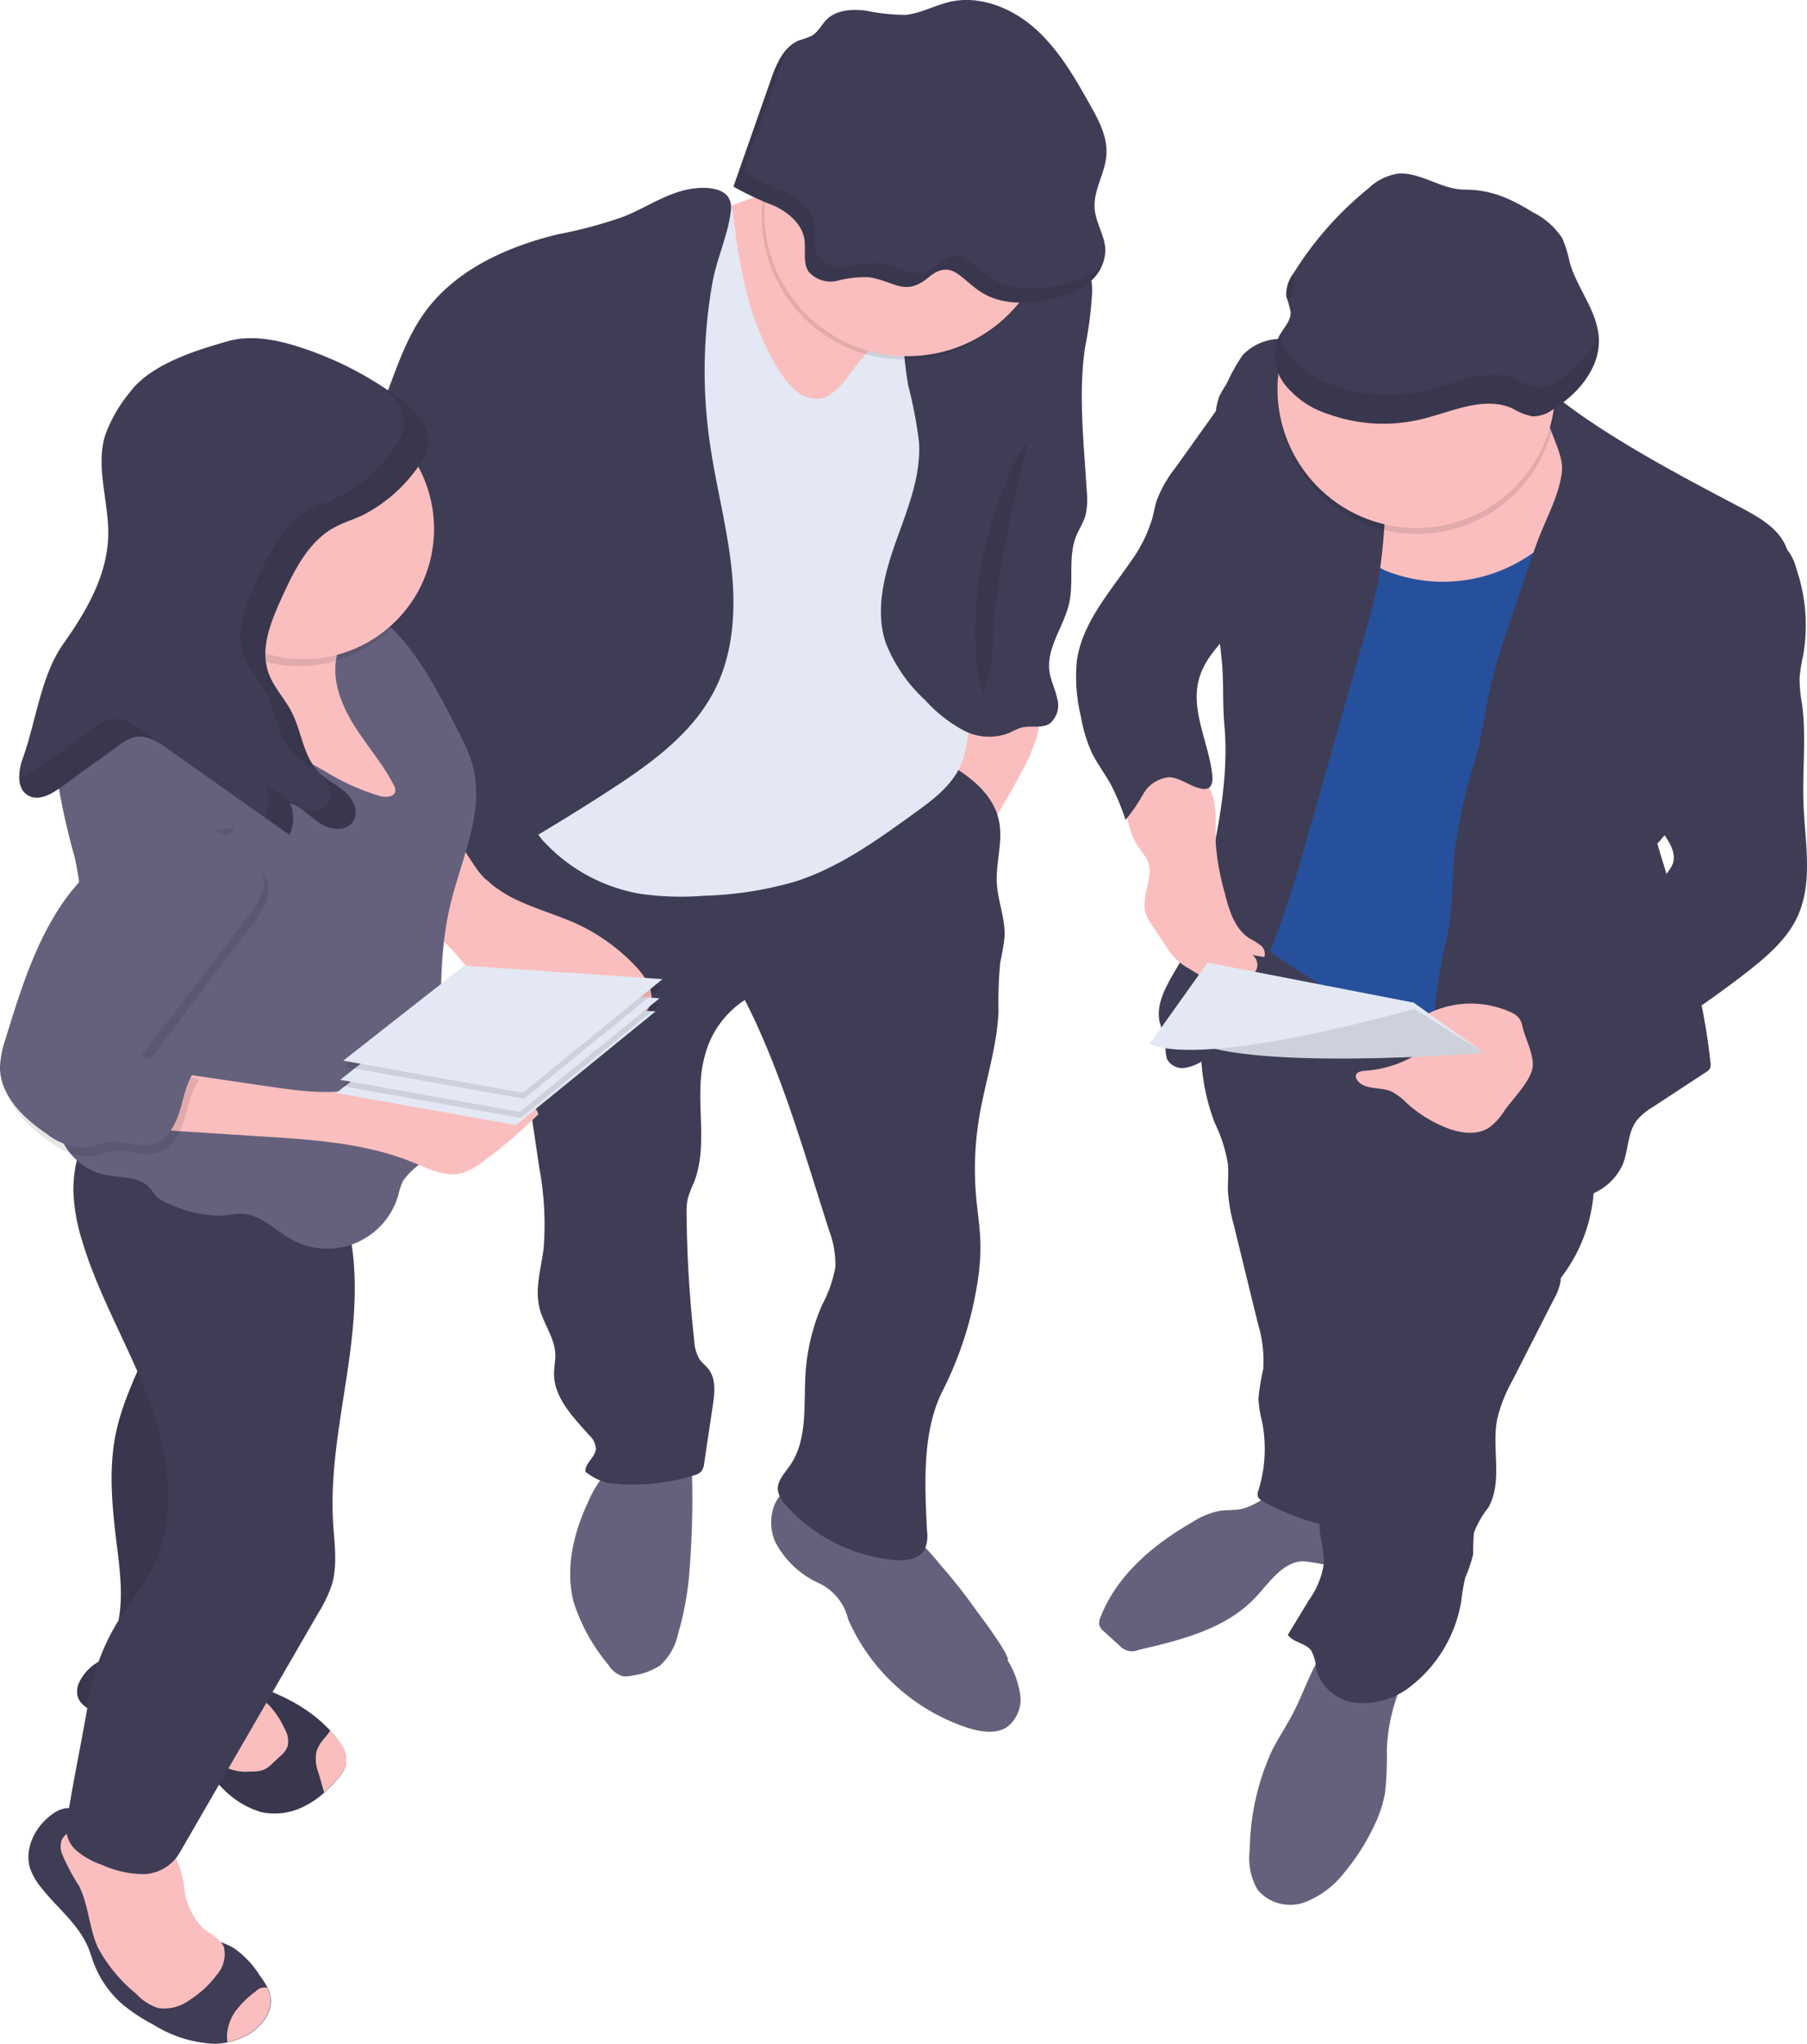 <svg xmlns="http://www.w3.org/2000/svg" width="200.549" height="226.845" viewBox="0 0 200.549 226.845">
  <g id="reah" transform="translate(0 0.004)">
    <path id="パス_35" data-name="パス 35" d="M433.759,345.334c-.617.058-1.243.029-1.855.125a8.379,8.379,0,0,0-2.89,1.161c-4.384,2.5-8.522,5.925-10.338,10.627a1.445,1.445,0,0,0-.135.939,1.574,1.574,0,0,0,.511.665l1.705,1.551a1.845,1.845,0,0,0,2.153.482c4.687-1.074,9.668-2.312,12.958-5.819,1.561-1.662,3-3.95,5.3-4.013a24.317,24.317,0,0,1,2.813.482,2.056,2.056,0,0,0,2.317-1.219,2.586,2.586,0,0,0-.154-1.363l-1.416-4.716c-.385-1.291-4.273-1.359-5.569-1.127C437.184,343.455,435.855,345.141,433.759,345.334Z" transform="translate(-296.525 -177.777)" fill="#65617d"/>
    <path id="パス_36" data-name="パス 36" d="M468.41,389.188a39.656,39.656,0,0,1-.2,4.846,14.018,14.018,0,0,1-1.2,3.637,23.737,23.737,0,0,1-3.276,5.159,10.154,10.154,0,0,1-4.485,3.372,4.728,4.728,0,0,1-5.155-1.363,6.827,6.827,0,0,1-.9-4.437,27.171,27.171,0,0,1,2.466-11.056c.732-1.445,1.662-2.823,2.409-4.283,1.561-3.03,2.452-6.624,5.145-8.714a16.958,16.958,0,0,0,5.347,1.469c.718.077,2.77.125,3.011,1.045.164.621-1.185,2.36-1.445,2.972a20.274,20.274,0,0,0-1.72,7.351Z" transform="translate(-314.489 -195.059)" fill="#65617d"/>
    <path id="パス_37" data-name="パス 37" d="M443.514,232.685a16.51,16.51,0,0,1,1.445,4.49c.1.963,0,1.927,0,2.89a18.793,18.793,0,0,0,.655,3.9L448.3,254.95a14.067,14.067,0,0,1,.592,5.005,26.413,26.413,0,0,0-.539,3.324,13.084,13.084,0,0,0,.4,2.519,15.522,15.522,0,0,1-.4,7.66,1.185,1.185,0,0,0-.082.592c.068.313.371.506.646.655a27.514,27.514,0,0,0,9.3,3.1,91.073,91.073,0,0,0,6.118-21.846c.684-4.548,1.016-9.153,1.893-13.667a1.113,1.113,0,0,1,.313-.694c.328-.275.824-.1,1.209.082a107.879,107.879,0,0,1,14.168,8.189,17.7,17.7,0,0,0,3.271-14.664,30.424,30.424,0,0,0-2.409-6.3,35.644,35.644,0,0,0-4.095-6.874c-3.574-4.48-8.816-7.341-14.211-9.283-3.281-1.185-6.658-2.062-10.03-2.958-1.888-.506-5.053-2.153-6.889-.872-1.927,1.334-3.208,4.644-4,6.744a24.873,24.873,0,0,0-1.561,8.151A23.066,23.066,0,0,0,443.514,232.685Z" transform="translate(-308.688 -108.035)" fill="#3f3d56"/>
    <path id="パス_38" data-name="パス 38" d="M492.6,276.1c-1.007,1.1-.159,2.852-.352,4.336a5.971,5.971,0,0,1-.708,1.9l-4.61,9.052a16.755,16.755,0,0,0-1.715,4.336c-.631,3.266.665,6.937-.992,9.822a10.345,10.345,0,0,0-1.585,2.779,22.288,22.288,0,0,0-.082,2.341,15.6,15.6,0,0,1-.867,2.606,17.8,17.8,0,0,0-.448,2.563,15.077,15.077,0,0,1-5.415,9.365,8.627,8.627,0,0,1-5.973,2.033,5.194,5.194,0,0,1-4.721-3.753,4.937,4.937,0,0,0-.568-2.1c-.636-.833-1.975-.867-2.587-1.72l2.37-3.9a9.221,9.221,0,0,0,1.609-3.883c.144-1.729-.689-3.454-.39-5.164.255-1.469,1.31-2.693,1.628-4.148.4-1.807-.395-3.632-.824-5.434-1.05-4.437.125-9.061,1.3-13.488,1.556-5.858,3.151-11.807,6.3-16.986C480.257,270.047,486.037,273.3,492.6,276.1Z" transform="translate(-319.052 -138.209)" fill="#3f3d56"/>
    <path id="パス_39" data-name="パス 39" d="M486.007,91.848a7.858,7.858,0,0,1,.1,3.237c-.169,2.409.342,4.817.226,7.26a43.2,43.2,0,0,1-1.387,7.149c-1.479,6.778-1.122,13.84-2.462,20.647-1.652,8.43-5.877,16.282-6.711,24.838-.265,2.717-.231,5.627-1.72,7.92a124.359,124.359,0,0,1-24.915-14.635c1.7-12.578,3.372-25.218,3.146-37.907a16.146,16.146,0,0,1,.318-4.567,14,14,0,0,1,1.715-3.555c1.864-3.03,3.907-5.945,5.964-8.835,1.31-1.859,2.727-3.81,4.817-4.682s4.567-.482,6.845-.067l8.218,1.5C481.873,90.456,485.274,89.859,486.007,91.848Z" transform="translate(-312.397 -45.715)" fill="#26509c"/>
    <path id="パス_40" data-name="パス 40" d="M384.8,177.635a25.711,25.711,0,0,0-3.661-3.04c1.71-2.081,1.373-5.092,1.792-7.756a25.671,25.671,0,0,1,1.556-5.02c.173-.458.419-.963.9-1.084a1.547,1.547,0,0,1,.858.135c1.445.511,4.461.482,5.583,1.416,1.354,1.137.116,3.517-.4,4.938C391.068,168.155,385.519,178.358,384.8,177.635Z" transform="translate(-277.154 -83.305)" fill="#fbbebe"/>
    <path id="パス_41" data-name="パス 41" d="M369.215,361.419a9.95,9.95,0,0,1,1.392,3.854,3.825,3.825,0,0,1-1.551,3.589c-1.166.723-2.837.482-4.225.048a22,22,0,0,1-13.32-12.043,5.96,5.96,0,0,0-3.5-4.143,10.245,10.245,0,0,1-4.6-4.47c-.877-1.994-.482-4.658,1.334-5.843a4.928,4.928,0,0,1,3.777-.482,14.654,14.654,0,0,1,3.574,1.556c1.869,1.016,4.152,1.893,5.781,3.247a37.254,37.254,0,0,1,3.974,4.2,59.075,59.075,0,0,1,3.965,5.058C366.219,356.505,369.548,360.952,369.215,361.419Z" transform="translate(-257.373 -177.126)" fill="#65617d"/>
    <path id="パス_42" data-name="パス 42" d="M309.895,346.605a33.413,33.413,0,0,1-1.277,7.154,6.617,6.617,0,0,1-1.989,3.507,7.317,7.317,0,0,1-3.04,1.113,2.945,2.945,0,0,1-1.161.072,2.875,2.875,0,0,1-1.546-1.257,20.624,20.624,0,0,1-3.854-6.961c-.963-3.743,0-7.756,1.672-11.253a11.52,11.52,0,0,1,2.577-3.753,9.866,9.866,0,0,1,4.731-2.125c1.778-.356,3.96-1.118,4.09,1.045a101.4,101.4,0,0,1-.2,12.458Z" transform="translate(-233.363 -172.424)" fill="#65617d"/>
    <path id="パス_43" data-name="パス 43" d="M322.559,173.63c3.324,1.72,7.014,3.907,7.708,7.582.429,2.245-.395,4.543-.26,6.826.12,2.009.964,3.95.858,5.954a27.78,27.78,0,0,1-.482,2.818,45.6,45.6,0,0,0-.188,5.386c-.159,4.046-1.513,7.939-2.168,11.932a34.963,34.963,0,0,0-.323,8.628c.159,1.859.482,3.709.482,5.578a24.435,24.435,0,0,1-.333,4.018A40.077,40.077,0,0,1,324,244.333c-2.317,4.562-1.99,10.449-1.744,15.56a3.854,3.854,0,0,1-.26,2.081c-.607,1.1-2.12,1.262-3.372,1.156a18.306,18.306,0,0,1-12.043-6.1,3.079,3.079,0,0,1-.877-1.623c-.106-1.031.723-1.879,1.32-2.731,2.033-2.89,1.517-6.807,1.758-10.357a22.75,22.75,0,0,1,1.826-7.491,14.085,14.085,0,0,0,1.479-4.22,10.657,10.657,0,0,0-.718-4.1l-1.445-4.586c-2.24-7.125-4.494-14.293-7.886-20.946a10.487,10.487,0,0,0-4.456,6.262c-1.262,4.538.535,9.606-1.185,13.97a13.126,13.126,0,0,0-.708,1.874,7.562,7.562,0,0,0-.116,1.681,136.98,136.98,0,0,0,.858,14.076,4.336,4.336,0,0,0,.578,2.009c.284.409.7.713,1,1.1.843,1.094.684,2.625.482,3.989l-.963,6.446a1.768,1.768,0,0,1-.313.91,1.692,1.692,0,0,1-.819.443,22.827,22.827,0,0,1-9.471.867,6.283,6.283,0,0,1-2.577-1.272c-.082-.963,1.118-1.6,1.161-2.563a2.2,2.2,0,0,0-.737-1.474c-1.792-2.023-3.931-4.172-3.912-6.874,0-.708.169-1.416.145-2.124-.063-1.816-1.315-3.372-1.753-5.121-.54-2.163.178-4.408.453-6.619a34.192,34.192,0,0,0-.482-8.965l-1.614-10.906a29.477,29.477,0,0,0-1-5.015,39.14,39.14,0,0,0-2.134-4.692c-1.541-3.131-2.808-6.388-4.071-9.635a8.771,8.771,0,0,1-.747-2.789,6.8,6.8,0,0,1,1.84-4.485A13.97,13.97,0,0,1,279.2,177.4a3.373,3.373,0,0,1,1.546-.063,4.143,4.143,0,0,1,1.2.631,28.817,28.817,0,0,0,25.469,3.02,2.1,2.1,0,0,0,1.927-.053,24.667,24.667,0,0,0,4.167-2.89A24.6,24.6,0,0,1,322.559,173.63Z" transform="translate(-219.373 -89.994)" fill="#3f3d56"/>
    <path id="パス_44" data-name="パス 44" d="M172.012,423.256a6.58,6.58,0,0,0,1.137,2.028c1.744,2.274,4.177,4.09,5.3,6.744.236.568.409,1.166.626,1.744a11.47,11.47,0,0,0,3.131,4.538,19.171,19.171,0,0,0,3.454,2.288,13.935,13.935,0,0,0,6.85,2.149,7.325,7.325,0,0,0,1.445-.173,7.814,7.814,0,0,0,2.153-.79c1.556-.858,2.89-2.534,2.582-4.283a4.023,4.023,0,0,0-.313-.964,9.974,9.974,0,0,0-.882-1.392,10.456,10.456,0,0,0-2.842-3.006c-1.339-.819-3.025-1.021-4.23-2.033a6.515,6.515,0,0,1-1.219-1.474,18.577,18.577,0,0,1-2.409-5.458c-.366-1.445-.612-3.03-1.667-4.09a6.782,6.782,0,0,0-3.912-1.542,6.927,6.927,0,0,0-1.445-.14,4.376,4.376,0,0,1-2.047-.1c-.646-.323-.862-.78-1.643-.718a3.373,3.373,0,0,0-1.691.737C172.561,418.674,171.347,421.083,172.012,423.256Z" transform="translate(-168.674 -215.908)" fill="#3f3d56"/>
    <path id="パス_45" data-name="パス 45" d="M192.973,428.044a7.451,7.451,0,0,0,2.057,4.437c.8.694,1.927,1.127,2.327,2.105a3.434,3.434,0,0,1-.78,3.1,11.429,11.429,0,0,1-3.1,2.847,4.638,4.638,0,0,1-3.411.833,5.7,5.7,0,0,1-2.442-1.59,16.958,16.958,0,0,1-4.258-5.159c-.963-2.158-1.012-4.658-2.062-6.783a22.262,22.262,0,0,1-1.927-3.651,2.239,2.239,0,0,1,0-1.484,2.086,2.086,0,0,1,1.888-1.122,6.5,6.5,0,0,1,2.259.482,49.87,49.87,0,0,0,6.686,1.86c.9.168,1.445.164,1.927,1.036A10.432,10.432,0,0,1,192.973,428.044Z" transform="translate(-172.519 -218.5)" fill="#fbbebe"/>
    <path id="パス_46" data-name="パス 46" d="M218.428,460.676a5.3,5.3,0,0,0-.747,1.792,4,4,0,0,0-.053,1.513,7.82,7.82,0,0,0,2.153-.79c1.556-.857,2.89-2.534,2.582-4.283a4.028,4.028,0,0,0-.313-.963,1.344,1.344,0,0,0-1.281.4A10.642,10.642,0,0,0,218.428,460.676Z" transform="translate(-192.386 -237.33)" fill="#fbbebe"/>
    <path id="パス_47" data-name="パス 47" d="M183.263,384.384a2.37,2.37,0,0,0-.178,1.445c.222.963,1.209,1.517,2.1,1.956l8.474,4.143a17.689,17.689,0,0,1,1.715.91,25.255,25.255,0,0,1,3.815,3.285,10.008,10.008,0,0,0,4.239,2.625,7.162,7.162,0,0,0,4.817-.631,9.953,9.953,0,0,0,2.206-1.5,13.921,13.921,0,0,0,1.59-1.652,3.551,3.551,0,0,0,.862-1.556,3.416,3.416,0,0,0-.79-2.476,11.473,11.473,0,0,0-.963-1.195c-3.213-3.55-8.478-5.391-13.007-6.113a37.032,37.032,0,0,1-5.246-1.513,12.283,12.283,0,0,0-5.371-.708A5.318,5.318,0,0,0,183.263,384.384Z" transform="translate(-174.486 -197.639)" fill="#3f3d56"/>
    <path id="パス_48" data-name="パス 48" d="M183.263,384.384a2.37,2.37,0,0,0-.178,1.445c.222.963,1.209,1.517,2.1,1.956l8.474,4.143a17.689,17.689,0,0,1,1.715.91,25.255,25.255,0,0,1,3.815,3.285,10.008,10.008,0,0,0,4.239,2.625,7.162,7.162,0,0,0,4.817-.631,9.953,9.953,0,0,0,2.206-1.5,13.921,13.921,0,0,0,1.59-1.652,3.551,3.551,0,0,0,.862-1.556,3.416,3.416,0,0,0-.79-2.476,11.473,11.473,0,0,0-.963-1.195c-3.213-3.55-8.478-5.391-13.007-6.113a37.032,37.032,0,0,1-5.246-1.513,12.283,12.283,0,0,0-5.371-.708A5.318,5.318,0,0,0,183.263,384.384Z" transform="translate(-174.486 -197.639)" opacity="0.1" style="isolation: isolate"/>
    <path id="パス_49" data-name="パス 49" d="M220.451,391.615a9.637,9.637,0,0,1,1.59,2.452,2.746,2.746,0,0,1,.361,1.961,2.851,2.851,0,0,1-.882,1.156l-.838.78a3.336,3.336,0,0,1-.877.655,3.521,3.521,0,0,1-1.445.217,5.385,5.385,0,0,1-3.271-.679,3.621,3.621,0,0,1-.91-4.22,9.106,9.106,0,0,1,2.982-3.5C218.139,389.64,219.762,390.888,220.451,391.615Z" transform="translate(-190.469 -202.226)" fill="#fbbebe"/>
    <path id="パス_50" data-name="パス 50" d="M238.115,401.023a4.287,4.287,0,0,0,.217,2.385c.212.723.419,1.445.626,2.182v.01a13.915,13.915,0,0,0,1.59-1.652,3.551,3.551,0,0,0,.862-1.556,3.416,3.416,0,0,0-.79-2.476,11.475,11.475,0,0,0-.963-1.195c-.226.294-.424.583-.588.771A4.181,4.181,0,0,0,238.115,401.023Z" transform="translate(-202.988 -206.652)" fill="#fbbebe"/>
    <path id="パス_51" data-name="パス 51" d="M191.281,295.411c-1,4.191-.573,8.575-.043,12.852.4,3.257.857,6.629-.106,9.765a7.847,7.847,0,0,0-.7,3.57c.409,2.279,3.155,3.155,5.429,3.584a5.328,5.328,0,0,0,2.009.12,4.754,4.754,0,0,0,1.831-.963,20.026,20.026,0,0,0,7.048-9.37,34.664,34.664,0,0,0,1.4-7.833c.443-4.451.891-8.955.241-13.378-.193-1.3-.482-2.587-.6-3.9a28.356,28.356,0,0,1,.376-6.816,109.857,109.857,0,0,1,3.757-16.446,22.16,22.16,0,0,1-13.334-2.409c.79.424-.116,7.183-.212,8.132a55.625,55.625,0,0,1-1.527,8.382C195.5,285.829,192.5,290.29,191.281,295.411Z" transform="translate(-178.289 -136.929)" fill="#3f3d56"/>
    <path id="パス_52" data-name="パス 52" d="M191.281,295.411c-1,4.191-.573,8.575-.043,12.852.4,3.257.857,6.629-.106,9.765a7.847,7.847,0,0,0-.7,3.57c.409,2.279,3.155,3.155,5.429,3.584a5.328,5.328,0,0,0,2.009.12,4.754,4.754,0,0,0,1.831-.963,20.026,20.026,0,0,0,7.048-9.37,34.664,34.664,0,0,0,1.4-7.833c.443-4.451.891-8.955.241-13.378-.193-1.3-.482-2.587-.6-3.9a28.356,28.356,0,0,1,.376-6.816,109.857,109.857,0,0,1,3.757-16.446,22.16,22.16,0,0,1-13.334-2.409c.79.424-.116,7.183-.212,8.132a55.625,55.625,0,0,1-1.527,8.382C195.5,285.829,192.5,290.29,191.281,295.411Z" transform="translate(-178.289 -136.929)" opacity="0.1" style="isolation: isolate"/>
    <path id="パス_53" data-name="パス 53" d="M211.184,264.214c1.927,5.583,1.5,11.682.67,17.53s-2.062,11.7-1.7,17.588c.14,2.312.515,4.687-.159,6.9a15.209,15.209,0,0,1-1.479,3.078L193.143,335.89a4.774,4.774,0,0,1-3.854,2.409,11.161,11.161,0,0,1-4.788-1.026,8.619,8.619,0,0,1-2.789-1.546,3.3,3.3,0,0,1-1.175-2.823c.689-4.615,1.725-9.341,2.491-13.97a24.182,24.182,0,0,1,3.343-8.849c1.19-1.927,2.654-3.656,3.68-5.66,2.948-5.742,1.927-12.747-.347-18.787s-5.66-11.648-7.467-17.824a20.434,20.434,0,0,1-.91-5.3,14.129,14.129,0,0,1,4.027-10.049,3.541,3.541,0,0,1,1.392-.963,3.891,3.891,0,0,1,1.9.034C197.2,253.192,208.356,255.962,211.184,264.214Z" transform="translate(-173.181 -130.3)" fill="#3f3d56"/>
    <path id="パス_54" data-name="パス 54" d="M495.625,97.934a9.676,9.676,0,0,1-1.566,6.07,17.166,17.166,0,0,1-20.859,6.682,33.32,33.32,0,0,1-8.054-5.622,7.17,7.17,0,0,1-2.134-2.5c-.747-1.806.154-3.96,1.623-5.251a13.8,13.8,0,0,1,5.265-2.5C476.148,92.847,494.136,86.709,495.625,97.934Z" transform="translate(-319.447 -47.359)" fill="#fbbebe"/>
    <path id="パス_55" data-name="パス 55" d="M508.8,91.011c5.689,4.576,13.97,8.936,20.415,12.327,2.192,1.156,4.625,2.457,5.415,4.817a9.379,9.379,0,0,1,.144,3.965,26.735,26.735,0,0,1-1.537,7.529c-1.161,2.78-3.213,5.073-4.861,7.6-2.891,4.422-4.586,9.635-8.156,13.541,2.409,8,5.044,15.993,5.9,24.3a1.1,1.1,0,0,1-.072.679,1.165,1.165,0,0,1-.376.342l-5.993,3.931a6.743,6.743,0,0,0-1.729,1.445c-1.06,1.378-.92,3.314-1.575,4.918a6.412,6.412,0,0,1-3.709,3.372,11.46,11.46,0,0,1-5.1.54,11.9,11.9,0,0,1-6.089-2.139,24.937,24.937,0,0,1-5.593-7.891,15.816,15.816,0,0,1-.655-5.593,59.182,59.182,0,0,1,1.026-10.709c.279-1.4.626-2.784.848-4.2.443-2.842.356-5.742.684-8.6a57.986,57.986,0,0,1,2.144-9.48,49.215,49.215,0,0,0,1.253-5.829A63.908,63.908,0,0,1,504,115.762l1.927-5.689c.409-1.228.824-2.452,1.31-3.652.906-2.24,2.071-4.422,2.38-6.812.342-2.606-2.471-5.7-1.522-8.146C508.169,91.194,508.607,90.837,508.8,91.011Z" transform="translate(-336.284 -47.151)" fill="#3f3d56"/>
    <path id="パス_56" data-name="パス 56" d="M537.069,123.86a5.467,5.467,0,0,1,2.548,3.425,19.412,19.412,0,0,1,.751,9.731,17.365,17.365,0,0,0-.385,2.486,16.655,16.655,0,0,0,.284,2.89c.482,3.685,0,7.428.159,11.147.164,4.181,1.074,8.6-.679,12.4-1.166,2.524-3.372,4.4-5.55,6.108a111.05,111.05,0,0,1-26.577,15.338,6.957,6.957,0,0,0,.578-7.274,13.528,13.528,0,0,0-5.3-5.434,34.2,34.2,0,0,0,7.972-2.847c5.048-2.563,9.374-6.315,13.647-10.03a4.14,4.14,0,0,0,1.416-1.792c.433-1.445-.761-2.818-1.59-4.085-2.51-3.854-1.927-8.888-.877-13.349,1.171-4.889,2.891-9.76,6.026-13.691A13.541,13.541,0,0,1,537.069,123.86Z" transform="translate(-340.259 -64.2)" fill="#3f3d56"/>
    <path id="パス_57" data-name="パス 57" d="M494.109,243.162a6.578,6.578,0,0,1-1.657,1.821c-1.445.963-3.43.6-5.044-.087a14.716,14.716,0,0,1-4.095-2.606,6.4,6.4,0,0,0-1.816-1.349c-1.262-.482-3.025-.12-3.734-1.281a.661.661,0,0,1-.116-.414c.043-.419.593-.535,1.017-.559a12.6,12.6,0,0,0,5.573-1.72,5.3,5.3,0,0,1-1.368-1.445,1.137,1.137,0,0,1-.231-.684,1.214,1.214,0,0,1,.419-.684,10.723,10.723,0,0,1,11.793-1.965,2.341,2.341,0,0,1,.964.723,2.641,2.641,0,0,1,.352.964c.313,1.349,1.445,3.372,1.036,4.735C496.749,240.165,495.039,241.827,494.109,243.162Z" transform="translate(-327.172 -119.846)" fill="#fbbebe"/>
    <path id="パス_58" data-name="パス 58" d="M437.731,157.7c5.993-6.922,8.671-16.032,11.157-24.843l1.778-6.262,4.287-15.083c.631-2.226,1.262-4.451,1.681-6.744a62.2,62.2,0,0,0,.742-11.9,12.905,12.905,0,0,0-1.113-4.779c-.419-1.041-.621-2.148-.963-3.223a15.966,15.966,0,0,0-1.927-4.234A4.415,4.415,0,0,0,452.5,79.6a5.039,5.039,0,0,0-1.97-.8,17.189,17.189,0,0,0-4.716-.718,5.845,5.845,0,0,0-4.278,1.826,22.16,22.16,0,0,0-1.768,3.179,12.731,12.731,0,0,0-.785,1.334,6.793,6.793,0,0,0-.433,2.187q-.376,4.552-.641,9.114c-.082,1.383-.154,2.775-.1,4.162.043,1.079.159,2.153.275,3.228l1.142,10.521c.265,2.471.077,4.784.3,7.26.54,5.978-.747,11.956-2.067,17.824a32.053,32.053,0,0,1-2.63,8.141c-1.19,2.235-2.972,4.5-2.5,6.995A24.34,24.34,0,0,1,433,156.4a5.058,5.058,0,0,0,.159,1.614,1.927,1.927,0,0,0,2.057.963,4.779,4.779,0,0,0,2.519-1.277Z" transform="translate(-303.643 -40.473)" fill="#3f3d56"/>
    <path id="パス_59" data-name="パス 59" d="M434.5,178.56c.183,1.383.043,2.784.111,4.177a27.878,27.878,0,0,0,.964,5.3c.482,1.927,1.1,4.085,2.8,5.154a8.637,8.637,0,0,1,1.219.766,1.185,1.185,0,0,1,.4,1.291l-1.325-.222a1.344,1.344,0,1,1-1.633,2.134,1.1,1.1,0,0,1-.193-.226,3.17,3.17,0,0,1-.12,1.291,1.05,1.05,0,0,1-.964.723,1.561,1.561,0,0,1-.689-.289l-3.459-2.144a6.4,6.4,0,0,1-2.49-2.409l-1.513-2.279a5.463,5.463,0,0,1-.785-1.445c-.564-1.927,1.012-4.066.193-5.882a7.787,7.787,0,0,0-.862-1.262c-1.749-2.409-1.638-5.684-1.445-8.671.063-1.007.246-2.2,1.156-2.64a2.375,2.375,0,0,1,2.259.4,9.593,9.593,0,0,0,2.023,1.277c.482.164,1.012.183,1.493.356.674.236,1.3,1.156,1.753,1.7A5.621,5.621,0,0,1,434.5,178.56Z" transform="translate(-299.676 -89.033)" fill="#fbbebe"/>
    <path id="パス_60" data-name="パス 60" d="M341.879,67.237a8.564,8.564,0,0,1-1.7,2.534,3.285,3.285,0,0,1-2.794.963,4.933,4.933,0,0,1-2.563-1.927,33.6,33.6,0,0,1-4.967-6.947c-1.9-3.916-2.2-8.387-2.476-12.727a6.039,6.039,0,0,1,.409-3.281c.679-1.248,2.12-1.835,3.449-2.332l7.346-2.746a2.89,2.89,0,0,1,1.445-.265c1.151.193,1.575,1.58,1.888,2.7a16.859,16.859,0,0,0,2.746,5.588c1.647,2.2,5.342,5.154,3.232,7.9C345.352,59.978,343.734,63.523,341.879,67.237Z" transform="translate(-249.272 -20.998)" fill="#fbbebe"/>
    <path id="パス_61" data-name="パス 61" d="M330.612,57.133c3.218,3.025,4.307,7.737,4.152,12.144s-1.378,8.7-2.076,13.06-.838,9,1.055,13.007a32.737,32.737,0,0,1,1.99,4.095,12.761,12.761,0,0,1,.38,4.4,12.574,12.574,0,0,1-.877,4.548c-1.026,2.274-3.136,3.854-5.155,5.3-4.119,2.977-8.319,6-13.156,7.558a40.307,40.307,0,0,1-10.174,1.59,32.39,32.39,0,0,1-6.966-.2,18.922,18.922,0,0,1-10.6-5.6,5.977,5.977,0,0,1-1.2-1.652,6.828,6.828,0,0,1-.419-2.5q-.173-4.745.058-9.49a41.726,41.726,0,0,1,1.238-8.936c.92-3.372,2.515-6.532,3.724-9.818,4.21-11.422,3.786-24.419,9.634-35.084,1.262-2.3,3.372-4.726,5.973-4.336a1.99,1.99,0,0,1,1.32.607A2.775,2.775,0,0,1,310,47.306c.621,5.183,1.5,10.5,3.945,15.179.963,1.835,2.409,4.629,4.629,5.121s3.531-1.628,4.721-3.131A38.432,38.432,0,0,1,330.612,57.133Z" transform="translate(-228.621 -23.419)" fill="#e3e8f4"/>
    <path id="パス_62" data-name="パス 62" d="M387.873,50.508a9.8,9.8,0,0,1,1.826,1.281,7.382,7.382,0,0,1,1.965,5.448,42.355,42.355,0,0,1-.771,5.906c-.775,5.3-.116,10.723.193,16.09a7.709,7.709,0,0,1-.154,2.592c-.236.809-.723,1.522-1.036,2.307-.92,2.322-.226,4.971-.766,7.409-.578,2.6-2.558,4.957-2.187,7.592.149,1.031.646,1.98.857,3a2.638,2.638,0,0,1-.853,2.8c-.882.549-2.163.149-3.213.453a9.6,9.6,0,0,0-1.243.559,6.106,6.106,0,0,1-5.159-.318,15.739,15.739,0,0,1-4.167-3.3,17.128,17.128,0,0,1-4.417-6.436c-1.175-3.623-.13-7.568,1.146-11.162s2.8-7.226,2.572-11.046a48.669,48.669,0,0,0-1.2-6.3,40.335,40.335,0,0,1-.535-8.816,15.676,15.676,0,0,1,1.137-6.335,8.729,8.729,0,0,1,6.9-4.721C382.136,47.15,385.026,48.87,387.873,50.508Z" transform="translate(-270.467 -24.607)" fill="#3f3d56"/>
    <path id="パス_63" data-name="パス 63" d="M390.03,125.444a14.618,14.618,0,0,0,.819,4.523,18,18,0,0,0,1.079-6.311c.482-7.366,2.115-14.312,3.854-21.447-1.267.963-1.98,3.372-2.587,4.817a42.522,42.522,0,0,0-3.165,18.416Z" transform="translate(-281.733 -52.979)" opacity="0.1" style="isolation: isolate"/>
    <path id="パス_64" data-name="パス 64" d="M280.13,43.584c-2.322.612-4.336,1.99-6.585,2.89a49.179,49.179,0,0,1-7.3,1.965c-5.675,1.378-11.374,3.936-14.8,8.671-2.524,3.483-3.57,7.785-5.3,11.73-1.445,3.309-3.372,6.412-4.437,9.856-1.392,4.495-1.233,9.312-.891,14,.279,3.854.7,7.751,2.452,11.166.915,1.792,2.177,3.4,3.093,5.188,1.1,2.153,1.676,4.528,2.592,6.744a10.773,10.773,0,0,0,4.384,5.588l3.517-2.057c5.246-3.069,10.492-6.142,15.574-9.476,4.432-2.89,8.9-6.209,11.263-10.959,2.091-4.2,2.3-9.1,1.758-13.758s-1.773-9.215-2.409-13.859A55.811,55.811,0,0,1,283.4,53.69c.482-2.621,1.763-5.328,2.028-7.939C285.723,42.962,282.139,43.054,280.13,43.584Z" transform="translate(-204.307 -22.443)" fill="#3f3d56"/>
    <path id="パス_65" data-name="パス 65" d="M267.189,196.4c2.693,2.548,6.566,3.29,9.933,4.817a21.354,21.354,0,0,1,6.633,4.817c1.036,1.137,2.038,2.683,1.517,4.128-.438,1.243-1.782,1.879-3.016,2.341-1.532.578-3.242,1.089-4.769.482a17.123,17.123,0,0,1-2.442-1.513c-2.018-1.2-4.562-1.2-6.633-2.312-2.934-1.537-4.379-4.991-7.12-6.826-1.5-1.012-3.579-1.84-3.733-3.647a4.418,4.418,0,0,1,.4-1.893c.554-1.474,1.5-6.537,3.608-6.4C263.87,190.547,265.479,195.186,267.189,196.4Z" transform="translate(-213.106 -98.683)" fill="#fbbebe"/>
    <path id="パス_66" data-name="パス 66" d="M221.092,141.363c.882,3.17,2.929,5.872,5.053,8.387,1.527,1.806,3.2,3.772,3.256,6.137a6.468,6.468,0,0,1-3.372,5.434,14.288,14.288,0,0,1-6.426,1.652,16.124,16.124,0,0,1-5.328-.371c-4.4-1.195-7.457-5.034-10.921-8-2.057-1.758-4.369-3.29-5.944-5.492s-2.24-5.362-.689-7.582a11.05,11.05,0,0,1,1.927-1.927,32.21,32.21,0,0,0,6.643-7.973,8.588,8.588,0,0,1,2.6-3.247c1.72-1.045,3.926-.568,5.872-.058,2.115.554,8.074,1.638,8.488,4.336.169,1.108-1.2,2.833-1.411,4.022a10.6,10.6,0,0,0,.255,4.682Z" transform="translate(-181.119 -66.22)" fill="#fbbebe"/>
    <path id="パス_67" data-name="パス 67" d="M222.875,155.277a20.233,20.233,0,0,1,1.551,3.589c1.469,5.106-1.156,10.367-2.409,15.531-1.6,6.614-.92,13.532-1,20.339-.034,3.112-.366,6.537-2.606,8.7a8.071,8.071,0,0,0-1.662,1.705,7.226,7.226,0,0,0-.535,1.595,8.189,8.189,0,0,1-10.169,5.612,8.083,8.083,0,0,1-1.739-.723c-1.826-1.016-3.411-2.78-5.5-2.833a16.826,16.826,0,0,0-1.961.217,13.452,13.452,0,0,1-6.07-1.32A4.013,4.013,0,0,1,189.5,207c-.352-.323-.578-.756-.9-1.1-1.19-1.281-3.223-1.06-4.938-1.416a6.913,6.913,0,0,1-5.236-5.236,13.511,13.511,0,0,1,.236-5.044l1.291-7.448a69.214,69.214,0,0,0,1.122-8.271,34.639,34.639,0,0,0-.8-9.35,74.923,74.923,0,0,1-1.725-7.51,18.306,18.306,0,0,1,3.372-12.915,4.007,4.007,0,0,1,2.683-1.927,4.511,4.511,0,0,1,2.582.882q10.42,6.166,20.984,12.077a24.828,24.828,0,0,0,6.046,2.707c.646.164,1.57.1,1.662-.559a1.224,1.224,0,0,0-.188-.708c-1.2-2.317-2.948-4.307-4.336-6.513s-2.457-4.817-2.047-7.38c.559-3.546,3.854-5.892,6.547-3.112C218.871,147.343,220.895,151.4,222.875,155.277Z" transform="translate(-172.009 -74.093)" fill="#65617d"/>
    <path id="パス_68" data-name="パス 68" d="M212.229,254.284c5.651.361,11.427.747,16.658,2.914,1.681.694,3.464,1.59,5.232,1.161a7.025,7.025,0,0,0,2.409-1.291,55.626,55.626,0,0,0,6.156-5.251c-.193-1.055-1.623-1.2-2.693-1.19a16.109,16.109,0,0,1-7.5-1.8,12.735,12.735,0,0,0-2.409-1.122c-2.288-.631-4.62.573-6.918,1.161-3.4.867-6.985.361-10.458-.149l-9.374-1.383a3.349,3.349,0,0,0-2.548.313,3.121,3.121,0,0,0-.91,1.633c-1.147,3.854-.6,4.177,3.218,4.417Z" transform="translate(-182.936 -128.141)" fill="#fbbebe"/>
    <circle id="楕円形_538" data-name="楕円形 538" cx="15.415" cy="15.415" r="15.415" transform="translate(141.883 28.43)" opacity="0.1" style="isolation: isolate"/>
    <circle id="楕円形_539" data-name="楕円形 539" cx="15.415" cy="15.415" r="15.415" transform="translate(139.515 55.928) rotate(-80.78)" fill="#fbbebe"/>
    <path id="パス_69" data-name="パス 69" d="M487.679,44.32a8.216,8.216,0,0,1,3.2,2.861,14.292,14.292,0,0,1,.824,2.7c.843,2.89,3.088,5.4,3.223,8.411.149,3.3-2.327,6.166-5.13,7.9a3.8,3.8,0,0,1-2.206.742,7.094,7.094,0,0,1-2.264-.891c-3.165-1.407-6.706.376-10.058,1.195a18.046,18.046,0,0,1-10.511-.612,9.938,9.938,0,0,1-4.692-3.252,5.148,5.148,0,0,1-.573-5.439c.482-.857,1.281-1.633,1.228-2.611a13.493,13.493,0,0,0-.482-1.7,3.9,3.9,0,0,1,.819-2.6,37.709,37.709,0,0,1,8.334-9.427,5.961,5.961,0,0,1,3.338-1.619c2.534-.111,4.711,1.778,7.317,1.787C483.011,41.772,485.135,42.755,487.679,44.32Z" transform="translate(-317.48 -20.722)" fill="#3f3d56"/>
    <circle id="楕円形_540" data-name="楕円形 540" cx="15.897" cy="15.897" r="15.897" transform="translate(84.543 8.125)" opacity="0.1" style="isolation: isolate"/>
    <circle id="楕円形_541" data-name="楕円形 541" cx="15.897" cy="15.897" r="15.897" transform="translate(84.822 7.735)" fill="#fbbebe"/>
    <path id="パス_70" data-name="パス 70" d="M362.075,32.621c2.245,1.257,5.015,1.127,7.52.554a10.038,10.038,0,0,0,3.95-1.667,4.773,4.773,0,0,0,1.99-3.661c0-1.614-1.06-3.069-1.19-4.682-.159-2.033,1.166-3.912,1.306-5.954s-.867-3.883-1.85-5.636c-1.691-3.011-3.449-6.06-6.022-8.363s-6.142-3.772-9.514-3c-1.657.381-3.194,1.272-4.885,1.445a22.145,22.145,0,0,1-4.485-.482c-1.5-.169-3.179-.072-4.254.963-.588.578-.964,1.392-1.652,1.816a9.631,9.631,0,0,1-1.445.535c-1.739.7-2.534,2.659-3.15,4.422l-4.133,11.8a33.144,33.144,0,0,0,4.562,2.144c1.513.742,2.982,1.927,3.29,3.584.236,1.257-.212,2.7.52,3.753a3.259,3.259,0,0,0,3.189.963,12.037,12.037,0,0,1,3.473-.385c2.89.438,3.965,2.211,6.638,0S359.584,31.224,362.075,32.621Z" transform="translate(-252.858 -0.01)" fill="#3f3d56"/>
    <circle id="楕円形_542" data-name="楕円形 542" cx="14.452" cy="14.452" r="14.452" transform="translate(18.71 45.03)" opacity="0.1" style="isolation: isolate"/>
    <circle id="楕円形_543" data-name="楕円形 543" cx="14.452" cy="14.452" r="14.452" transform="translate(19.269 44.245)" fill="#fbbebe"/>
    <path id="パス_71" data-name="パス 71" d="M212.362,84.957a38.115,38.115,0,0,0-11.431-6.012c-2.64-.857-5.511-1.445-8.189-.655-3.632,1.036-8.493,2.582-10.743,5.622a16.1,16.1,0,0,0-2.765,4.817c-1.069,3.594.453,7.423.352,11.171-.12,4.369-2.438,8.358-4.967,11.923s-3.04,8.671-4.533,12.785c-.511,1.411-.674,3.372.641,4.08,1.156.641,2.553-.159,3.623-.93l6.431-4.649a4.933,4.933,0,0,1,1.7-.906c1.325-.308,2.621.52,3.729,1.305l13.488,9.538a4.138,4.138,0,0,0,.063-3.507c1.267.39,2.187,1.445,3.3,2.2s2.8,1,3.613-.053.2-2.462-.7-3.309-2.086-1.354-2.967-2.226c-1.749-1.739-1.927-4.485-3.03-6.682-.79-1.542-2.067-2.833-2.625-4.475-.91-2.683.279-5.574,1.445-8.156,1.392-3.064,2.967-6.335,5.93-7.934,1-.54,2.1-.857,3.122-1.349a16.831,16.831,0,0,0,6.961-6.672C215.888,88.594,214.211,86.383,212.362,84.957Z" transform="translate(-167.576 -40.39)" fill="#3f3d56"/>
    <path id="パス_72" data-name="パス 72" d="M188.73,191.152c1.383.882,2.943,1.445,4.3,2.365a5.25,5.25,0,0,1,2.587,3.955c.039,1.566-.963,2.939-1.927,4.181l-11.735,15.415,5.983,1.585c-.963,1.33-1.209,3.025-1.71,4.586s-1.445,3.184-3.045,3.594c-1.445.371-2.958-.39-4.451-.3-1.1.067-2.144.588-3.247.631a6.9,6.9,0,0,1-3.926-1.484c-2.64-1.768-5.26-4.3-5.241-7.481a11.384,11.384,0,0,1,.641-3.151c1.729-5.641,3.521-11.417,7.105-16.109a52.248,52.248,0,0,1,6.638-6.744,6.21,6.21,0,0,1,1.86-1.286c1.541-.578,3.223.135,4.817.6s3.6.53,4.523-.833" transform="translate(-165.819 -98.826)" opacity="0.1" style="isolation: isolate"/>
    <path id="パス_73" data-name="パス 73" d="M187.685,189.156c1.383.877,2.943,1.445,4.3,2.365a5.269,5.269,0,0,1,2.592,3.95c.043,1.633-.963,2.943-1.927,4.186l-11.74,15.386,5.983,1.585c-.963,1.33-1.209,3.02-1.71,4.586s-1.445,3.184-3.045,3.594c-1.445.371-2.958-.39-4.451-.3-1.1.063-2.144.588-3.247.626a6.833,6.833,0,0,1-3.926-1.484c-2.64-1.763-5.26-4.3-5.236-7.476a11,11,0,0,1,.636-3.15c1.729-5.646,3.521-11.422,7.105-16.109a51.945,51.945,0,0,1,6.638-6.744,6.364,6.364,0,0,1,1.859-1.286c1.542-.578,3.223.135,4.817.6s3.6.53,4.523-.833" transform="translate(-165.28 -97.779)" fill="#65617d"/>
    <g id="グループ_10204" data-name="グループ 10204" transform="translate(141.467 30.458)" opacity="0.1">
      <path id="パス_74" data-name="パス 74" d="M460.572,79.365a9.927,9.927,0,0,0,4.692,3.252,17.968,17.968,0,0,0,10.5.617c3.372-.819,6.894-2.6,10.058-1.195a7.083,7.083,0,0,0,2.259.9,3.854,3.854,0,0,0,2.2-.747,11.4,11.4,0,0,0,4.6-5.024,1.239,1.239,0,0,0,.029.323c.149,3.3-2.327,6.166-5.13,7.9a3.8,3.8,0,0,1-2.206.742,7.094,7.094,0,0,1-2.264-.891c-3.165-1.407-6.706.376-10.058,1.195a18.046,18.046,0,0,1-10.5-.617,9.938,9.938,0,0,1-4.692-3.252,5.148,5.148,0,0,1-.573-5.439l.072-.12A5.83,5.83,0,0,0,460.572,79.365Z" transform="translate(-458.947 -70.371)"/>
      <path id="パス_75" data-name="パス 75" d="M462.566,64.184a3.38,3.38,0,0,1-.838,1.994,3.255,3.255,0,0,1-.14-.482,3.715,3.715,0,0,1,.727-2.457A3.185,3.185,0,0,1,462.566,64.184Z" transform="translate(-460.301 -63.24)"/>
    </g>
    <path id="パス_76" data-name="パス 76" d="M339.51,12.951l-4.133,11.841a32.591,32.591,0,0,0,4.562,2.144c1.513.737,2.982,1.927,3.29,3.584.236,1.257-.212,2.7.52,3.757a3.27,3.27,0,0,0,3.189.963,12.208,12.208,0,0,1,3.473-.385c2.89.438,3.965,2.211,6.638.024s3.642.409,6.128,1.806c2.245,1.262,5.015,1.132,7.52.554a10.116,10.116,0,0,0,3.95-1.662c.169-.14.327-.284.482-.438a5.375,5.375,0,0,1-1.619,2,10.039,10.039,0,0,1-3.95,1.667c-2.505.573-5.3.7-7.52-.554-2.486-1.4-3.507-3.945-6.128-1.806s-3.757.414-6.638,0a12.057,12.057,0,0,0-3.473.385,3.255,3.255,0,0,1-3.189-.963c-.732-1.05-.284-2.5-.52-3.753-.308-1.657-1.777-2.847-3.29-3.584a33.143,33.143,0,0,1-4.562-2.144l4.152-11.875a9.624,9.624,0,0,1,1.975-3.647,16.305,16.305,0,0,0-.857,2.081Z" transform="translate(-252.848 -5.64)" opacity="0.1" style="isolation: isolate"/>
    <g id="グループ_10205" data-name="グループ 10205" transform="translate(2.133 42.809)" opacity="0.1">
      <path id="パス_77" data-name="パス 77" d="M227.246,135.742c1.065.482,2.409.554,3.083-.347.756-.963.2-2.457-.7-3.309s-2.086-1.354-2.967-2.226c-1.749-1.734-1.927-4.48-3.03-6.677-.79-1.546-2.067-2.837-2.625-4.48-.91-2.678.279-5.574,1.445-8.151,1.392-3.064,2.967-6.335,5.93-7.934,1-.54,2.1-.857,3.122-1.349a16.842,16.842,0,0,0,6.961-6.677c1.045-2.173-.429-4.283-2.182-5.713.853.554,1.686,1.137,2.5,1.758,1.855,1.445,3.526,3.637,2.409,5.916a16.83,16.83,0,0,1-6.961,6.672c-1.021.482-2.124.809-3.122,1.349-2.963,1.6-4.538,4.87-5.93,7.934-1.171,2.582-2.36,5.472-1.445,8.156.559,1.643,1.835,2.934,2.625,4.475,1.118,2.2,1.281,4.943,3.03,6.682.882.872,2.067,1.373,2.967,2.226s1.445,2.327.7,3.309-2.505.78-3.613.053C228.692,136.9,228.012,136.239,227.246,135.742Z" transform="translate(-196.126 -88.88)"/>
      <path id="パス_78" data-name="パス 78" d="M171.612,171.245l6.426-4.644a4.861,4.861,0,0,1,1.7-.91c1.325-.3,2.621.525,3.729,1.31l13.488,9.538a4.147,4.147,0,0,0,.063-3.512c1.238.385,2.139,1.416,3.213,2.139a3.371,3.371,0,0,0-.482-.178,4.138,4.138,0,0,1-.063,3.507l-13.488-9.538c-1.108-.785-2.409-1.614-3.729-1.305a4.931,4.931,0,0,0-1.7.906l-6.431,4.649c-1.069.771-2.466,1.57-3.623.93a2.11,2.11,0,0,1-1.007-1.859A6.908,6.908,0,0,0,171.612,171.245Z" transform="translate(-169.708 -128.656)"/>
    </g>
    <path id="パス_79" data-name="パス 79" d="M471.585,236.588s-27.6,2.211-33.095-1.7L463.742,231Z" transform="translate(-306.877 -119.728)" fill="#e3e8f4"/>
    <path id="パス_80" data-name="パス 80" d="M471.585,236.588s-27.6,2.211-33.095-1.7L463.742,231Z" transform="translate(-306.877 -119.728)" opacity="0.1" style="isolation: isolate"/>
    <path id="パス_81" data-name="パス 81" d="M467.257,231.815l-7.732-4.894s-23.065,6.629-29.385,3.892l6.431-9.023,22.853,4.437Z" transform="translate(-302.55 -114.954)" fill="#e3e8f4"/>
    <path id="パス_82" data-name="パス 82" d="M424.157,96.458a13.588,13.588,0,0,0-2.028,3.56c-.221.679-.332,1.387-.52,2.076a16.027,16.027,0,0,1-2.409,4.774c-2.375,3.454-5.342,6.788-5.94,10.935a18.44,18.44,0,0,0,.434,6.156,16.526,16.526,0,0,0,1.137,3.888c.612,1.32,1.522,2.481,2.221,3.757a26.9,26.9,0,0,1,1.609,3.892,19.094,19.094,0,0,0,1.97-2.89,3.714,3.714,0,0,1,2.8-1.845c1.339,0,2.442,1.108,3.767,1.281a1.079,1.079,0,0,0,.617-.058c.482-.226.52-.877.482-1.4-.38-3.637-2.462-7.226-1.479-10.752.906-3.261,4.143-5.3,5.843-8.223a18.884,18.884,0,0,0,1.927-7.067,43.663,43.663,0,0,0,.641-8.787c-.092-1.479-1.267-10.824-3.415-9.846-.747.337-1.4,1.768-1.864,2.409l-1.927,2.731Z" transform="translate(-293.743 -44.496)" fill="#3f3d56"/>
    <path id="パス_83" data-name="パス 83" d="M112.9,231.419,97.4,244.035,77.46,240.47l13.426-10.54Z" transform="translate(-40.146 -119.168)" fill="#e3e8f4"/>
    <path id="パス_84" data-name="パス 84" d="M114.056,229.789,98.559,242.4,78.62,238.84,92.046,228.3Z" transform="translate(-40.747 -118.324)" opacity="0.1" style="isolation: isolate"/>
    <path id="パス_85" data-name="パス 85" d="M113.821,228.393,98.324,241l-19.944-3.56L91.811,226.9Z" transform="translate(-40.622 -117.598)" fill="#e3e8f4"/>
    <path id="パス_86" data-name="パス 86" d="M114.751,225.369l-15.5,12.616L79.31,234.42l13.431-10.54Z" transform="translate(-41.104 -116.033)" opacity="0.1" style="isolation: isolate"/>
    <path id="パス_87" data-name="パス 87" d="M114.516,223.979l-15.5,12.616L79.08,233.03l13.426-10.54Z" transform="translate(-40.985 -115.312)" fill="#e3e8f4"/>
  </g>
</svg>
